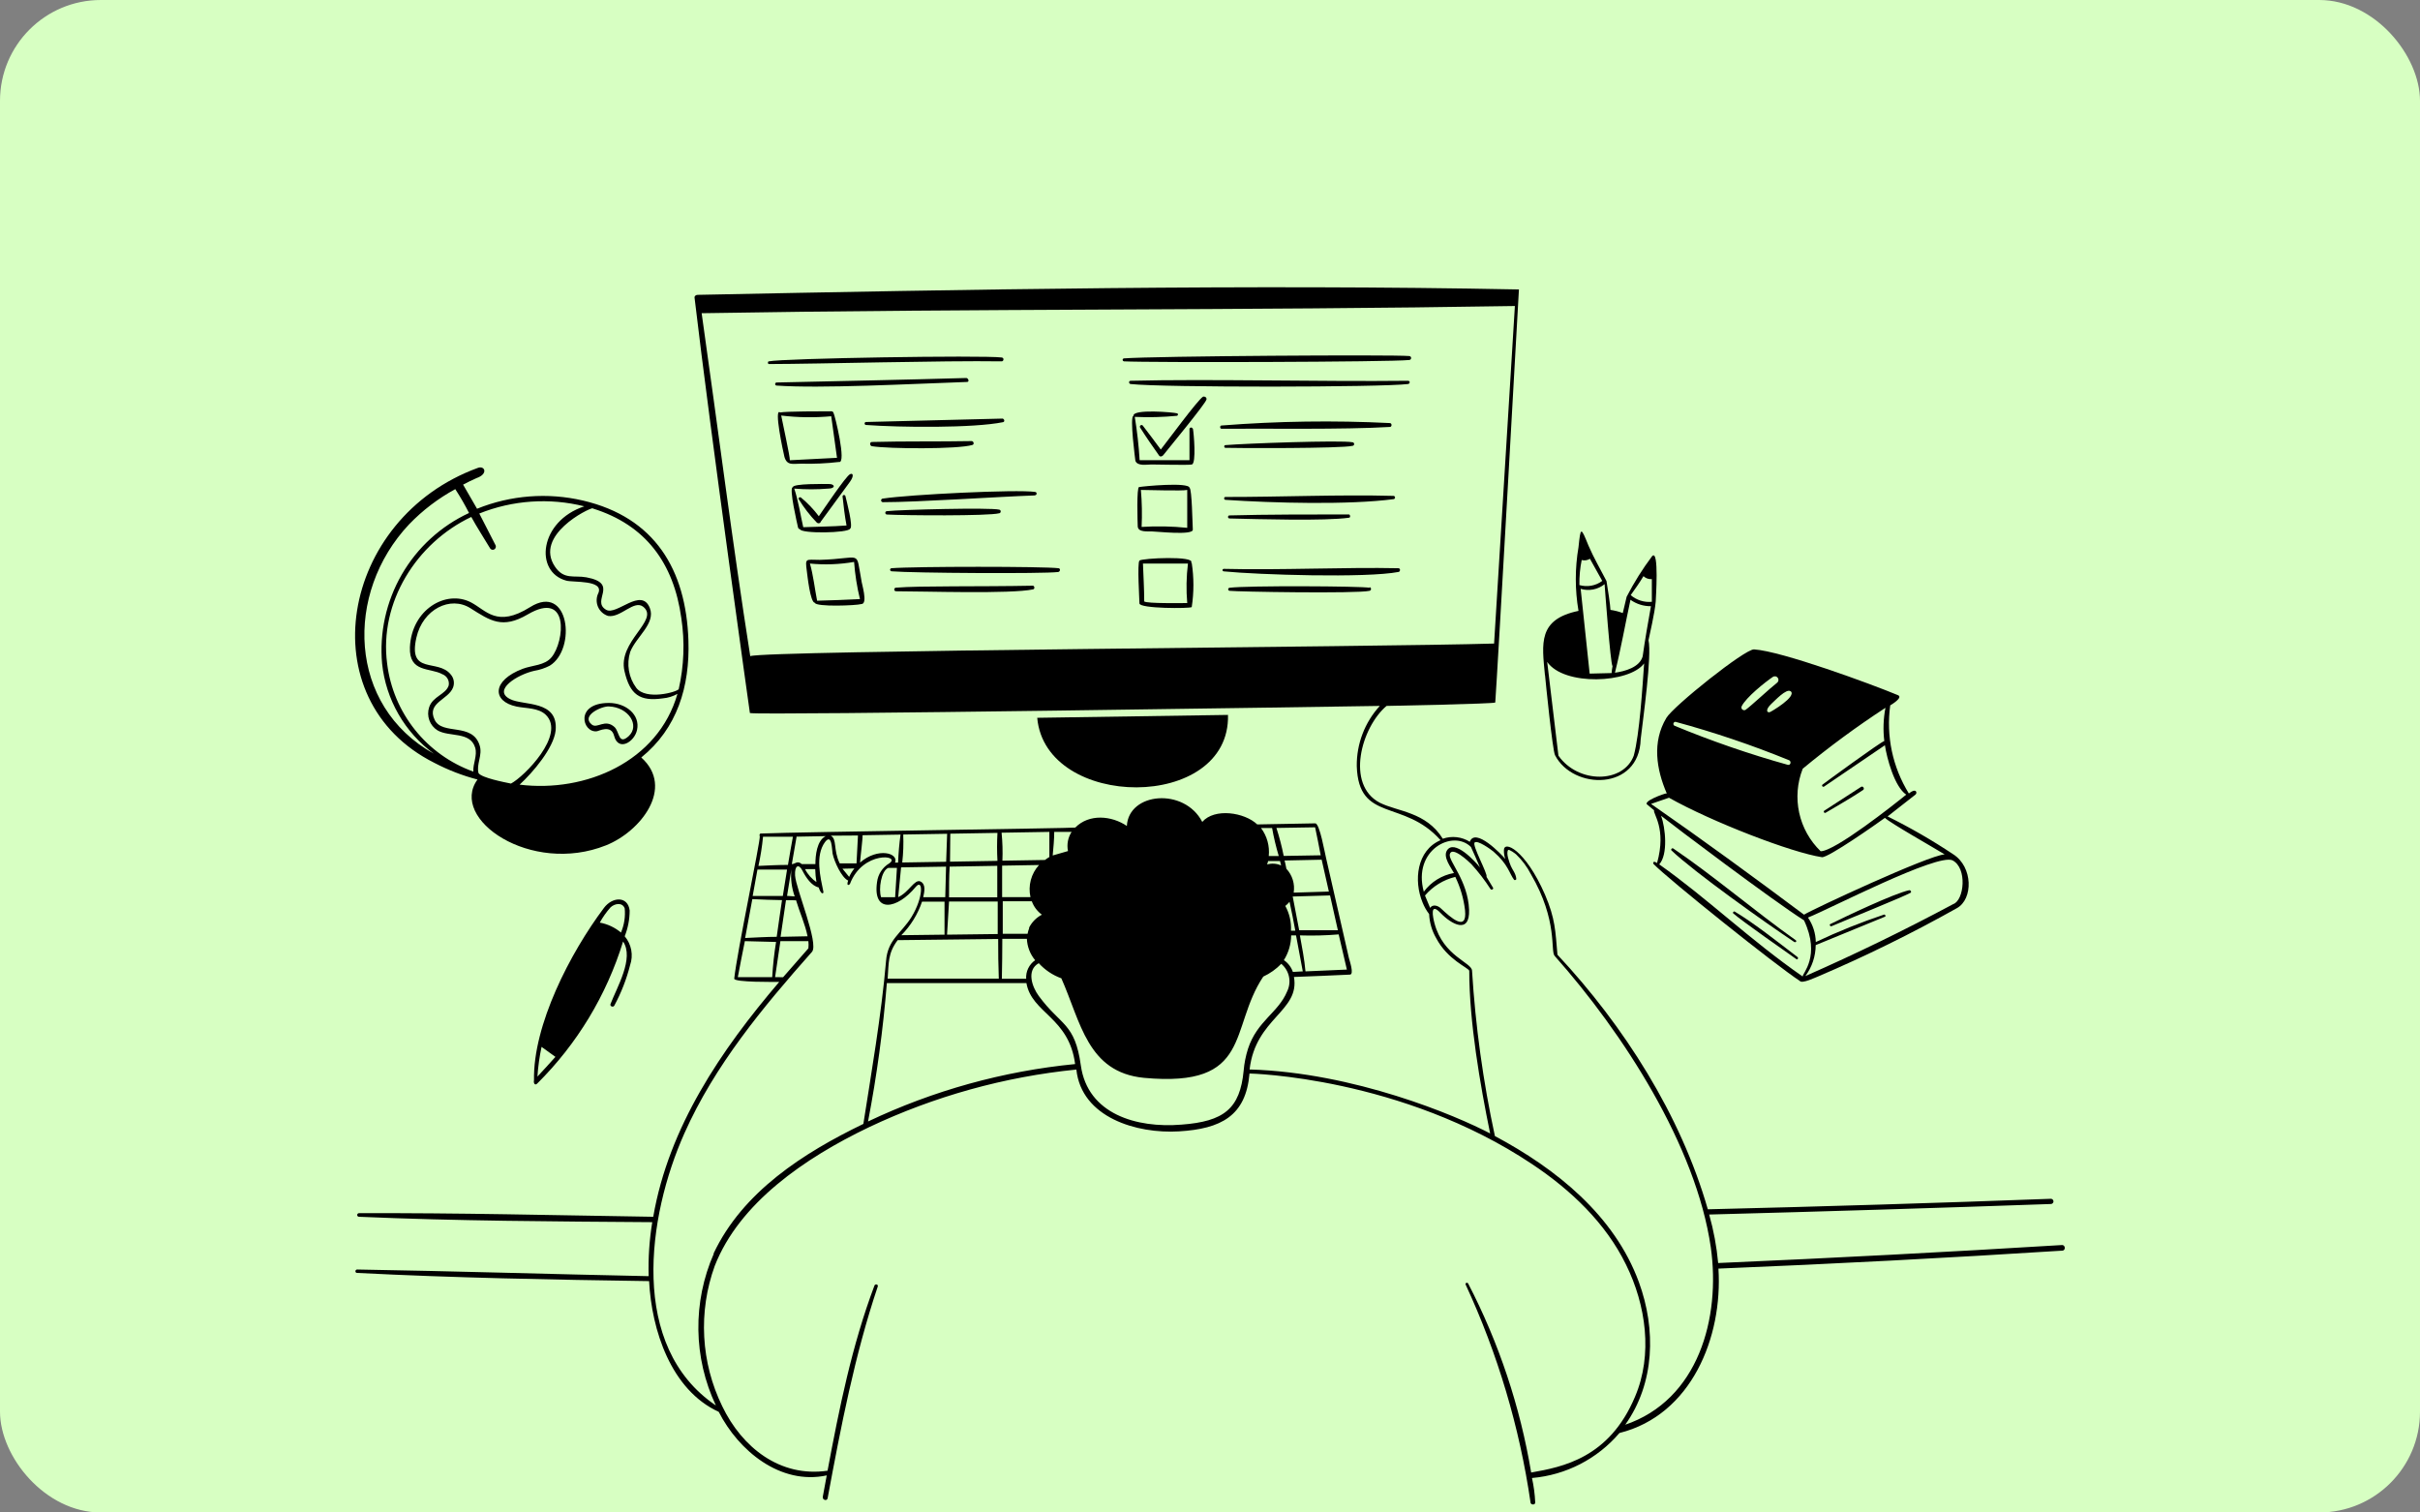 <svg width="384" height="240" viewBox="0 0 384 240" fill="none" xmlns="http://www.w3.org/2000/svg">
<rect x="0" y="0" width="384" height="240" fill="#808080" stroke="none"/>
<g clip-path="url(#clip0_23_48)">
<g clip-path="url(#clip1_23_48)">
<rect width="384" height="240" rx="16"/>
<g clip-path="url(#clip2_23_48)">
<rect width="384" height="240" rx="16" fill="#D7FFC2"/>
</g>
</g>
<path d="M167.968 90.167C165.655 89.867 145.121 89.867 141.437 90.167C141.374 90.18 141.319 90.217 141.282 90.27C141.245 90.323 141.229 90.388 141.237 90.452C141.251 90.5 141.276 90.544 141.311 90.579C141.346 90.614 141.39 90.639 141.437 90.652C144.75 90.938 165.612 91.066 167.897 90.766C168.225 90.738 168.325 90.21 167.968 90.167ZM264.424 125.893C264.138 125.893 260.469 127.193 261.439 127.721L262.468 128.578C262.239 129.092 264.481 131.433 262.939 136.945C262.296 136.503 262.282 136.945 262.368 137.088C264.752 139.544 281.787 153.181 285.586 155.651C285.928 156.151 288.099 155.08 288.441 154.965C295.986 151.749 303.35 148.126 310.503 144.113C313.116 142.685 313.087 137.559 309.917 135.546C306.583 133.328 303.111 131.325 299.522 129.549L303.949 126.079C304.263 125.836 304.091 124.936 302.892 125.907C300.309 121.734 299.264 116.79 299.936 111.928C300.107 111.828 302.021 110.686 301.178 110.315C296.895 108.53 282.701 103.318 278.332 103.046C276.904 102.946 265.481 112.085 264.41 113.927C262.125 117.74 262.825 122.095 264.495 125.936L264.424 125.893ZM263.282 137.159C264.709 135.603 264.267 131.333 263.581 129.449C265.538 131.019 281.259 142.871 286.257 146.041C288.955 151.753 285.943 154.523 286.043 154.951C277.675 149.14 270.864 142.5 263.282 137.159ZM309.817 136.517C312.202 137.745 311.659 142.857 309.946 143.456C302.178 147.612 294.496 151.353 286.471 154.88C287.525 153.458 288.1 151.738 288.113 149.968L299.108 145.456C299.308 145.356 299.108 145.084 298.951 145.127C295.259 146.361 291.645 147.816 288.127 149.482C288.1 148.094 287.668 146.745 286.885 145.598C290.241 144.27 307.39 135.374 309.817 136.517ZM286.014 122.009C290.215 118.531 294.611 115.293 299.179 112.314C298.846 114.05 298.783 115.827 298.994 117.583C298.294 117.811 289.641 124.151 289.198 124.494C289.013 124.637 289.198 124.936 289.427 124.822L299.094 118.254C299.394 120.267 300.607 124.851 302.478 126.093C300.579 127.635 291.183 135.075 288.898 135.075C287.185 133.422 286 131.3 285.492 128.974C284.984 126.649 285.175 124.226 286.043 122.009H286.014ZM284.143 109.686C285.143 110.543 281.002 112.956 280.845 112.999C280.374 113.142 280.06 112.656 281.073 111.685C281.587 111.243 283.472 109.158 284.143 109.701V109.686ZM276.361 112.071C277.075 110.643 280.045 108.273 281.302 107.416C281.427 107.329 281.581 107.295 281.731 107.322C281.881 107.348 282.014 107.434 282.101 107.559C282.189 107.684 282.222 107.838 282.196 107.988C282.169 108.138 282.084 108.271 281.959 108.358C280.845 109.215 277.818 112.057 276.975 112.642C276.912 112.677 276.841 112.695 276.768 112.695C276.696 112.695 276.625 112.677 276.561 112.642C276.511 112.619 276.466 112.586 276.429 112.546C276.392 112.505 276.363 112.457 276.344 112.406C276.326 112.354 276.317 112.299 276.32 112.244C276.323 112.189 276.337 112.135 276.361 112.085V112.071ZM265.88 114.541C272.006 116.203 278.024 118.24 283.901 120.638C284.272 120.824 284.143 121.452 283.701 121.367C277.579 119.661 271.566 117.587 265.695 115.155C265.629 115.119 265.579 115.061 265.551 114.991C265.523 114.922 265.519 114.845 265.541 114.774C265.562 114.702 265.608 114.64 265.67 114.598C265.731 114.555 265.806 114.535 265.88 114.541ZM264.824 126.579C271.635 130.42 284.315 135.303 289.098 136.017C290.055 136.16 297.823 130.705 299.094 129.777C299.922 130.591 306.819 134.489 308.575 135.574C306.033 135.703 287.585 144.299 286.257 145.141C278.332 139.216 270.107 133.204 261.982 127.564L264.838 126.579H264.824ZM191.157 62.95C191.071 62.915 190.973 62.915 190.886 62.95C190.044 63.465 185.174 70.09 184.189 71.332C183.247 70.047 182.29 68.776 181.333 67.534C181.148 67.306 180.762 67.534 180.905 67.834C181.862 69.362 182.89 70.833 183.932 72.303C184.104 72.532 184.432 72.418 184.575 72.232C185.474 71.09 191.2 64.179 191.443 63.393C191.454 63.345 191.454 63.296 191.446 63.248C191.437 63.2 191.419 63.154 191.392 63.112C191.366 63.071 191.331 63.036 191.291 63.008C191.251 62.98 191.205 62.961 191.157 62.95ZM163.927 92.937C155.36 93.108 145.864 92.937 142.18 93.251C142.104 93.251 142.032 93.281 141.978 93.335C141.924 93.388 141.894 93.461 141.894 93.537C141.894 93.612 141.924 93.685 141.978 93.739C142.032 93.792 142.104 93.822 142.18 93.822C146.606 93.822 160.386 94.279 163.927 93.522C164.227 93.451 164.17 93.022 163.927 92.937ZM164.241 78.586C164.527 78.586 164.612 78.101 164.241 78.058C161.385 77.629 144.25 78.472 140.095 79.115C140.019 79.115 139.947 79.145 139.893 79.198C139.84 79.252 139.81 79.324 139.81 79.4C139.81 79.476 139.84 79.549 139.893 79.602C139.947 79.656 140.019 79.686 140.095 79.686C145.693 79.686 158.415 78.815 164.17 78.615L164.241 78.586ZM158.558 81.442C158.801 81.442 158.929 80.957 158.558 80.871C157.13 80.514 142.851 80.871 140.695 81.114C140.661 81.119 140.628 81.131 140.599 81.149C140.57 81.167 140.544 81.19 140.524 81.218C140.504 81.246 140.49 81.278 140.483 81.311C140.475 81.345 140.475 81.38 140.481 81.413C140.488 81.469 140.513 81.521 140.551 81.562C140.59 81.603 140.64 81.631 140.695 81.642C143.451 81.799 156.873 81.899 158.558 81.442ZM189.001 89.296C189.787 88.153 181.176 88.567 180.805 88.953C180.434 89.338 180.805 95.207 180.805 95.75C180.805 96.592 188.787 96.578 189.101 96.335C189.457 94.012 189.457 91.648 189.101 89.324L189.001 89.296ZM188.387 95.693C187.63 95.693 182.019 95.793 181.562 95.436C181.562 93.422 181.433 91.423 181.362 89.424H188.502C188.245 91.504 188.206 93.605 188.387 95.693Z" fill="black"/>
<path d="M289.669 128.977C291.669 127.792 293.71 126.636 295.638 125.35C295.909 125.165 295.638 124.679 295.324 124.851L289.455 128.649C289.422 128.681 289.401 128.724 289.396 128.77C289.391 128.816 289.402 128.862 289.428 128.901C289.453 128.94 289.491 128.969 289.535 128.982C289.579 128.996 289.627 128.995 289.669 128.977ZM275.276 144.656C275.105 144.542 274.876 144.813 275.048 144.956C276.476 146.198 283.501 151.11 285.043 152.195C285.243 152.338 285.414 152.01 285.229 151.867C282.23 149.582 278.46 146.569 275.276 144.656ZM182.776 84.326C183.518 84.326 189.33 84.998 189.273 84.041C189.216 83.084 189.13 77.587 188.759 77.415C188.659 76.459 181.419 77.158 180.748 77.287C180.334 77.287 180.505 82.856 180.534 83.527C180.577 84.498 182.133 84.298 182.776 84.326ZM188.387 77.744V83.755C185.982 83.508 183.561 83.46 181.148 83.612C181.242 81.656 181.204 79.695 181.034 77.744C182.219 77.744 187.631 77.929 188.387 77.744ZM284.729 149.454C284.765 149.484 284.81 149.501 284.857 149.501C284.904 149.501 284.95 149.484 284.986 149.454C285.014 149.422 285.03 149.382 285.03 149.339C285.03 149.297 285.014 149.257 284.986 149.225C278.446 144.585 271.949 139.001 265.523 134.646C265.338 134.503 265.052 134.775 265.238 134.96C268.836 138.387 280.074 146.384 284.786 149.525L284.729 149.454ZM189.244 68.02C189.224 67.956 189.18 67.902 189.122 67.87C189.063 67.838 188.994 67.83 188.93 67.848C188.887 67.858 188.847 67.88 188.815 67.91C188.782 67.94 188.758 67.978 188.744 68.02V73.017H180.834C180.695 70.716 180.438 68.424 180.063 66.149C182.296 66.253 184.534 66.195 186.759 65.978C186.81 65.962 186.853 65.929 186.881 65.884C186.91 65.84 186.922 65.787 186.917 65.735C186.908 65.705 186.894 65.676 186.874 65.652C186.855 65.627 186.83 65.607 186.802 65.592C186.274 65.421 179.663 64.85 179.863 65.992C179.206 65.992 180.163 73.132 180.163 73.132C180.505 74.003 181.947 73.703 182.704 73.703C183.461 73.703 188.716 73.831 189.144 73.703C189.83 73.431 189.444 68.862 189.287 67.991L189.244 68.02Z" fill="black"/>
<path d="M327.224 197.56C309.032 198.674 290.836 199.626 272.634 200.416C272.397 197.812 271.919 195.236 271.207 192.72C289.293 192.244 307.38 191.687 325.467 191.049C325.56 191.038 325.646 190.997 325.713 190.932C325.78 190.868 325.824 190.784 325.839 190.692C325.851 190.58 325.819 190.469 325.749 190.381C325.68 190.292 325.579 190.235 325.467 190.221C307.304 190.897 289.146 191.454 270.992 191.891C266.709 176.955 257.67 162.748 247.132 151.496C246.803 147.697 246.789 145.784 245.161 141.971C242.02 134.76 238.55 133.261 238.636 134.975C238.635 135.426 238.707 135.874 238.85 136.303C238.279 135.589 234.081 131.219 233.224 133.575C232.592 133.178 231.879 132.928 231.137 132.844C230.396 132.76 229.645 132.844 228.94 133.09C226.27 128.806 221.801 128.806 218.945 127.378C213.49 124.522 216.003 115.412 220.016 112.014C220.016 112.014 237.251 111.685 237.265 111.471C237.579 107.43 241.02 45.93 241.02 45.93C198.554 45.087 152.861 45.93 110.709 46.786C110.423 46.786 110.18 46.972 110.209 47.229C112.751 68.862 118.991 113.142 118.991 113.142C120.019 113.556 213.362 112.099 218.945 112.014C216.557 114.618 215.25 118.034 215.289 121.567C215.575 130.562 222.729 126.736 228.583 133.318C224.785 134.946 224.299 139.758 225.727 143.199C225.987 143.859 226.338 144.479 226.77 145.041C226.83 146.383 227.212 147.691 227.884 148.854C229.711 152.324 232.967 153.523 233.138 154.037C233.138 162.119 234.837 171.972 236.451 179.854C231.011 176.998 214.875 170.187 198.283 169.702C199.225 161.52 206.293 160.492 205.322 155.023C208.278 154.908 211.234 154.794 214.19 154.651C214.932 154.651 214.118 152.367 214.033 151.981C212.833 146.698 211.629 141.424 210.42 136.16C210.234 135.446 209.406 130.648 208.707 130.648L199.497 130.819C197.469 128.892 192.714 128.178 190.772 130.42C187.916 124.922 179.092 125.722 178.806 131.062C176.393 129.42 172.809 129.092 170.624 131.319C170.396 131.419 127.201 132.005 120.775 132.262H120.661C120.592 132.306 120.542 132.375 120.524 132.455C120.505 132.535 120.519 132.62 120.561 132.69C120.676 133.433 116.949 151.053 116.506 155.294C116.506 155.894 122.974 155.808 123.646 155.808C114.421 166.617 106.125 178.812 103.655 193.077C88.091 192.834 72.526 192.448 56.962 192.505C56.886 192.505 56.813 192.536 56.76 192.589C56.706 192.643 56.676 192.715 56.676 192.791C56.676 192.867 56.706 192.939 56.76 192.993C56.813 193.047 56.886 193.077 56.962 193.077C72.455 193.748 87.99 193.819 103.498 193.933C103.036 196.765 102.844 199.633 102.927 202.501C87.505 202.187 72.084 201.701 56.676 201.444C56.334 201.444 56.276 201.987 56.676 201.987C72.098 202.772 87.548 203.058 102.998 203.286C103.398 211.04 106.453 220.55 114.05 224.034C117.177 230.174 123.803 235.7 131.185 234.115C130.971 235.229 130.771 236.371 130.557 237.513C130.471 238.027 131.242 238.242 131.328 237.728C133.427 226.418 135.612 215.052 139.281 204.143C139.396 203.8 138.881 203.672 138.753 204C135.183 213.482 133.17 223.448 131.314 233.372C123.76 234.472 117.734 229.66 114.607 223.149C112.924 219.708 111.951 215.964 111.745 212.14C111.539 208.315 112.104 204.489 113.407 200.887C117.306 190.892 127.687 183.752 137.882 178.869C148.248 173.956 159.381 170.86 170.795 169.716C171.609 177.341 180.377 179.925 187.059 179.526C193.742 179.126 197.697 177.084 198.269 170.344C198.354 170.344 222.386 170.872 243.134 184.738C249.231 188.807 254.771 194.033 258.013 200.673C261.183 207.084 262.296 214.952 259.44 221.635C255.357 231.373 247.903 232.787 242.962 233.658C241.216 223.202 237.843 213.084 232.967 203.672C232.838 203.429 232.439 203.586 232.567 203.843C237.652 214.808 241.12 226.453 242.862 238.413C242.862 238.784 243.605 238.884 243.605 238.413C243.547 237.106 243.375 235.806 243.091 234.529C248.476 234.066 253.462 231.501 256.97 227.389C268.394 224.534 273.377 212.182 272.677 201.301C290.917 200.559 309.137 199.607 327.338 198.446C327.838 198.26 327.652 197.56 327.224 197.56ZM119.048 104.117C116.192 85.954 113.921 67.877 111.337 49.7C154.174 48.957 198.126 49.271 240.378 48.557L237.079 102.118C219.245 102.661 121.347 103.218 119.048 104.117ZM205.151 154.223C204.89 153.462 204.389 152.805 203.723 152.352C204.463 151.175 204.864 149.816 204.88 148.426H205.651L206.722 154.137L205.151 154.223ZM203.952 143.756C204.196 143.56 204.421 143.34 204.623 143.099C204.965 144.627 205.251 146.155 205.537 147.683H204.851C204.921 146.316 204.61 144.957 203.952 143.756ZM213.719 153.852L207.15 154.137C206.979 152.21 206.608 150.31 206.265 148.426C208.318 148.494 210.373 148.441 212.419 148.269C212.848 150.111 213.29 151.995 213.719 153.852ZM212.291 147.612H206.151L205.123 142.257L211.048 142.086L212.291 147.612ZM210.863 141.472L205.28 141.643C205.387 140.966 205.339 140.273 205.138 139.617C204.938 138.962 204.591 138.36 204.123 137.859C204.037 137.431 203.952 136.988 203.837 136.545L209.72 136.417L210.863 141.472ZM208.678 131.276C208.992 132.704 209.278 134.232 209.563 135.717L203.695 135.817C203.395 134.316 203.009 132.833 202.538 131.376L208.678 131.276ZM203.281 137.331C202.585 137.015 201.8 136.959 201.067 137.174C201.133 136.997 201.185 136.815 201.224 136.631H203.109L203.281 137.331ZM201.853 131.391C202.12 132.89 202.473 134.372 202.909 135.831H201.324C201.488 134.249 201.049 132.664 200.096 131.391H201.853ZM167.283 132.005H170.039C169.457 132.904 169.251 133.997 169.467 135.046L167.04 135.746C167.154 134.518 167.283 133.147 167.283 132.005ZM166.512 132.005V135.988C166.27 136.132 166.036 136.29 165.812 136.46L159.058 136.574C159.12 135.092 159.077 133.608 158.929 132.133L166.512 132.005ZM163.513 142.357H159.015V137.359L164.87 137.259C164.25 137.937 163.804 138.755 163.568 139.642C163.331 140.53 163.313 141.461 163.513 142.357ZM159.044 148.968H162.942C162.997 150.214 163.458 151.408 164.256 152.367C163.784 152.693 163.405 153.135 163.155 153.65C162.905 154.165 162.792 154.736 162.828 155.308H158.972C159.015 153.166 159.044 151.067 159.044 148.968ZM163.327 147.24C163.202 147.539 163.111 147.85 163.056 148.169H159.115V143.014H163.727C164.037 143.866 164.594 144.607 165.326 145.141C164.434 145.603 163.714 146.339 163.27 147.24H163.327ZM158.544 155.294H140.852C141.038 152.838 140.852 151.296 142.437 149.182L158.387 148.997C158.373 151.096 158.415 153.195 158.487 155.294H158.544ZM143.022 148.397C144.508 146.895 145.632 145.073 146.307 143.071H149.876V148.311L143.022 148.397ZM150.79 132.29L158.273 132.162C158.192 133.641 158.192 135.123 158.273 136.602L150.747 136.731C150.747 135.26 150.762 133.775 150.79 132.29ZM150.69 137.516L158.244 137.388V142.386H150.59C150.59 140.758 150.59 139.144 150.69 137.516ZM150.59 143.057H158.315V148.211L150.276 148.311C150.39 146.555 150.476 144.856 150.59 143.057ZM143.451 132.419L150.291 132.304L150.133 136.745L143.165 136.86C143.335 135.386 143.387 133.901 143.322 132.419H143.451ZM143.108 137.631L150.119 137.516L149.991 142.371H146.492C146.664 141.586 146.978 140.301 146.05 139.872C145.121 139.444 144.236 141.586 142.523 142.357C142.68 140.786 142.823 139.216 142.98 137.645L143.108 137.631ZM136.997 132.533L142.894 132.433C142.69 133.906 142.561 135.388 142.508 136.874H142.023C142.637 135.374 139.324 134.403 136.468 136.874C136.511 136.146 136.911 133.018 136.868 132.533H136.997ZM142.323 137.716C142.223 139.273 142.137 140.815 142.037 142.371H139.81C139.381 141.115 139.81 138.159 140.952 137.716H142.294H142.323ZM136.14 132.576L135.911 137.002H133.241C132.185 134.803 132.856 133.133 131.813 132.604L136.14 132.576ZM135.569 137.802C135.24 138.214 134.961 138.665 134.741 139.144L133.684 137.845L135.569 137.802ZM126.444 132.761L131.028 132.676C129.6 133.361 129.386 135.789 129.386 137.117H127.23C126.501 136.488 126.187 137.117 125.645 137.117L126.416 132.676L126.444 132.761ZM129.614 140.015C128.822 139.487 128.178 138.764 127.744 137.916H129.357C129.374 138.62 129.441 139.321 129.557 140.015H129.614ZM124.888 142.157L125.573 137.959C125.43 139.408 125.611 140.872 126.102 142.243L124.888 142.157ZM126.316 142.857C126.901 144.813 127.744 146.598 128.144 148.568L123.86 148.654L124.717 142.842L126.316 142.857ZM121.132 132.776H125.816C125.545 134.204 125.288 135.746 125.031 137.245C123.474 137.245 121.904 137.331 120.347 137.402C120.683 135.876 120.927 134.331 121.075 132.776H121.132ZM120.247 137.988H124.888C124.674 139.415 124.445 140.843 124.217 142.171H119.433C119.676 140.743 119.933 139.358 120.19 137.988H120.247ZM119.376 142.671C120.947 142.757 122.518 142.8 124.088 142.828C123.817 144.756 123.503 146.712 123.246 148.654C121.575 148.654 119.904 148.768 118.234 148.84C118.619 146.784 118.991 144.727 119.376 142.671ZM122.589 155.051H117.077C117.434 153.138 117.805 151.239 118.191 149.34L123.146 149.468C122.845 151.317 122.64 153.181 122.532 155.051H122.589ZM122.989 155.051L123.831 149.34H128.272C128.315 149.719 128.315 150.102 128.272 150.482L124.26 155.065L122.989 155.051ZM113.265 198.931C111.594 202.736 110.76 206.856 110.816 211.011C110.873 215.167 111.82 219.262 113.593 223.02C99.771 213.681 102.712 193.034 108.595 179.84C113.407 169.03 121.033 159.849 128.843 151.039C129.986 149.739 126.287 141.043 126.159 138.916C126.073 137.331 126.73 137.002 127.315 138.13C127.901 139.258 128.743 140.544 129.9 140.815C130.357 142.157 130.714 141.729 130.657 141.515C130.171 139.158 129.329 135.803 130.899 133.632C132.042 132.119 131.999 134.903 132.113 135.446C132.384 136.745 133.541 139.258 134.583 139.73C134.226 140.743 134.826 140.386 134.869 140.258C136.897 134.932 143.094 135.689 141.095 137.002C140.568 137.317 140.12 137.748 139.786 138.263C139.451 138.778 139.24 139.363 139.167 139.972C138.439 145.013 142.408 144.256 145.293 140.743C146.492 139.316 146.549 142.386 144.65 145.484C143.037 148.111 140.852 149.054 140.595 152.495C139.881 160.906 138.153 170.944 136.997 178.34C127.515 182.924 117.82 189.121 113.208 198.945L113.265 198.931ZM137.739 177.955C139.133 170.694 140.13 163.363 140.723 155.994H162.87C163.699 160.777 169.639 161.42 170.596 168.845C159.199 169.959 148.082 173.041 137.739 177.955ZM198.026 166.432C197.67 167.555 197.44 168.714 197.34 169.887C196.769 175.942 194.199 177.955 187.473 178.455C180.334 179.04 172.595 176.784 171.509 169.088C170.553 162.234 168.354 162.833 164.827 158.036C163.77 156.608 162.828 153.952 164.827 152.838C165.809 153.917 167.039 154.74 168.411 155.237C171.495 162.162 172.537 170.144 181.505 171.03C198.84 172.643 194.956 163.205 200.453 154.965C201.522 154.471 202.49 153.784 203.309 152.938C203.932 153.459 204.363 154.174 204.531 154.969C204.699 155.764 204.596 156.592 204.237 157.322C202.838 160.706 199.468 161.991 198.026 166.432ZM233.41 134.403C233.895 135.489 234.395 136.56 234.837 137.645C234.138 136.745 230.711 133.004 229.568 135.003C228.983 136.046 230.211 137.602 230.711 138.53C228.794 138.87 227.081 139.933 225.927 141.5C224.1 134.86 230.554 131.548 233.41 134.403ZM226.955 144.128C226.684 143.456 226.398 142.771 226.113 142.1C227.366 140.633 229.05 139.599 230.925 139.144C231.728 140.803 232.25 142.583 232.467 144.413C232.853 148.069 230.054 145.456 228.697 144.199C228.169 143.656 227.284 143.428 226.884 144.128H226.955ZM257.87 226.104C262.596 219.479 262.796 210.926 260.054 203.443C256.171 192.862 246.932 185.452 237.208 180.268C235.338 171.634 234.126 162.87 233.581 154.052C233.581 152.709 229.04 151.796 227.627 146.527C227.369 145.57 226.841 143.057 228.569 144.856C230.297 146.655 233.238 148.311 233.11 144.37C232.938 139.701 229.768 136.588 230.054 135.532C230.411 134.204 233.053 136.702 233.481 137.131C234.597 138.359 235.61 139.677 236.508 141.072C236.665 141.3 237.051 141.072 236.908 140.858C236.575 140.287 236.232 139.715 235.88 139.144C236.108 138.659 233.538 134.118 233.995 133.69C234.452 133.261 236.508 134.746 236.965 135.117C239.35 137.188 239.464 138.573 240.278 139.644C240.315 139.657 240.355 139.657 240.392 139.644C240.443 139.648 240.493 139.633 240.533 139.601C240.573 139.569 240.599 139.523 240.606 139.473C240.521 138.559 239.992 138.045 239.735 137.416C239.478 136.788 238.95 135.374 239.307 134.875C239.478 134.732 240.463 135.46 240.578 135.574C241.52 136.477 242.306 137.528 242.905 138.687C247.275 146.155 245.961 150.967 246.703 151.696C257.541 163.904 269.122 181.782 271.464 197.917C273.049 209.112 269.522 222.163 257.798 226.104H257.87Z" fill="black"/>
<path d="M154.303 70.604C154.631 70.504 154.503 70.033 154.203 69.99C149.006 70.09 143.479 69.99 138.353 70.133C137.953 70.133 138.011 70.747 138.353 70.804C140.981 71.232 152.018 71.304 154.303 70.604ZM290.626 146.969C292.568 146.127 302.05 142.3 303.178 141.657C303.199 141.639 303.216 141.615 303.228 141.59C303.239 141.564 303.245 141.536 303.245 141.507C303.245 141.479 303.239 141.451 303.228 141.425C303.216 141.399 303.199 141.376 303.178 141.357C303.154 141.323 303.122 141.295 303.085 141.278C303.047 141.26 303.005 141.253 302.963 141.257C300.565 141.757 292.797 145.456 290.384 146.655C290.255 146.755 290.426 147.055 290.626 146.969ZM194.856 113.442L164.584 113.899C165.883 128.578 195.241 128.806 194.856 113.442ZM194.856 82.028C194.856 82.09 194.879 82.149 194.922 82.194C194.964 82.239 195.022 82.267 195.084 82.27C199.925 82.385 210.163 82.684 214.033 82.156C214.347 82.156 214.247 81.628 214.033 81.628C208.564 81.628 200.668 81.628 195.156 81.785C195.12 81.776 195.082 81.776 195.045 81.784C195.009 81.792 194.975 81.808 194.946 81.832C194.917 81.856 194.894 81.885 194.878 81.919C194.862 81.953 194.855 81.99 194.856 82.028ZM153.446 60.609C153.846 60.609 153.675 60.038 153.346 59.98C143.508 60.266 132.799 60.48 123.203 60.694C123.171 60.7 123.14 60.711 123.113 60.728C123.085 60.746 123.061 60.768 123.043 60.795C123.024 60.822 123.011 60.852 123.004 60.883C122.997 60.915 122.997 60.948 123.003 60.98C123.011 61.03 123.035 61.076 123.071 61.112C123.107 61.148 123.153 61.172 123.203 61.18C130.186 61.68 144.379 60.923 153.446 60.609ZM158.944 57.339C159.272 57.339 159.372 56.768 158.944 56.725C155.745 56.339 124.203 56.853 122.004 57.339C121.789 57.339 121.804 57.767 122.004 57.767C130.1 57.753 149.505 57.196 158.944 57.339ZM97.472 159.578C98.572 157.543 99.416 155.38 99.985 153.138C100.251 152.367 100.312 151.541 100.162 150.74C100.011 149.939 99.655 149.19 99.128 148.568C99.647 147.264 99.913 145.874 99.914 144.47C99.628 142.143 97.158 142.286 95.83 144.07C90.475 151.21 84.564 162.633 84.735 171.415C84.635 171.829 84.849 172.3 85.221 171.958C91.56 165.677 96.249 157.927 98.871 149.397C100.656 152.053 97.9 156.636 96.872 159.321C96.744 159.678 97.286 159.892 97.472 159.578ZM85.278 170.83C85.382 169.245 85.602 167.67 85.934 166.118L88.133 167.702C87.205 168.731 86.249 169.802 85.278 170.83ZM98.543 147.983C97.576 147.171 96.415 146.625 95.173 146.398C95.65 145.526 96.225 144.712 96.886 143.971C97.529 143.371 98.757 143.128 99.128 144.142C99.254 145.442 99.053 146.752 98.543 147.954V147.983ZM134.883 75.245C134.255 75.502 130.6 80.957 129.929 81.913C129.098 80.809 128.139 79.808 127.073 78.929C127.013 78.901 126.946 78.896 126.883 78.915C126.82 78.933 126.765 78.974 126.73 79.029C126.709 79.084 126.709 79.145 126.73 79.2C127.544 80.533 128.502 81.774 129.586 82.898C129.625 82.941 129.672 82.976 129.725 82.999C129.778 83.023 129.835 83.035 129.893 83.035C129.951 83.035 130.008 83.023 130.061 82.999C130.114 82.976 130.161 82.941 130.2 82.898V82.827L134.883 76.43C135.54 75.502 135.355 75.002 134.883 75.245ZM220.558 67.748C220.858 67.748 220.915 67.177 220.558 67.134C211.649 66.691 202.721 66.82 193.828 67.52C193.528 67.52 193.556 68.048 193.828 68.034C200.568 67.977 213.205 68.191 220.558 67.748Z" fill="black"/>
<path d="M134.883 83.898C135.454 83.67 134.312 79.414 134.155 78.743C134.146 78.683 134.112 78.628 134.063 78.592C134.013 78.556 133.951 78.541 133.891 78.55C133.83 78.56 133.776 78.593 133.74 78.643C133.704 78.692 133.689 78.754 133.698 78.815C133.869 80.343 134.041 81.885 134.326 83.384C131.942 83.57 129.786 83.555 127.458 83.655C127.03 81.799 126.658 79.372 126.03 77.53C127.826 77.681 129.632 77.681 131.428 77.53C132.613 77.53 132.527 76.787 131.513 76.801C130.914 76.801 125.802 76.701 125.802 77.315C125.131 77.315 126.544 83.298 126.63 83.698C126.645 83.769 126.682 83.834 126.736 83.883C126.789 83.931 126.858 83.962 126.93 83.969C127.101 84.712 134.612 84.598 134.883 83.898ZM221.358 78.886C221.345 78.831 221.315 78.781 221.271 78.745C221.227 78.709 221.172 78.688 221.115 78.686C212.462 78.458 203.209 78.872 194.442 78.858C194.185 78.858 194.17 79.286 194.442 79.314C202.124 79.829 214.004 80.143 221.172 79.2C221.237 79.18 221.292 79.137 221.326 79.079C221.36 79.021 221.372 78.952 221.358 78.886ZM127.13 73.574C129.133 73.63 131.137 73.539 133.127 73.303C134.369 73.617 132.47 65.821 132.242 65.464C132.212 65.396 132.161 65.341 132.096 65.305C132.032 65.269 131.958 65.254 131.885 65.264C130.6 65.264 124.631 65.264 123.788 65.449C122.76 64.621 124.26 71.661 124.474 72.503C124.888 73.917 125.802 73.574 127.13 73.574ZM123.96 65.935C126.594 66.257 129.256 66.295 131.899 66.049L132.813 72.646L125.331 73.032C125.388 72.546 124.131 66.877 123.96 65.935ZM214.59 70.747C214.665 70.747 214.738 70.717 214.792 70.663C214.845 70.61 214.875 70.537 214.875 70.461C214.875 70.386 214.845 70.313 214.792 70.259C214.738 70.206 214.665 70.176 214.59 70.176C212.819 69.819 197.597 70.361 194.442 70.633C194.199 70.633 194.199 71.047 194.442 71.061C196.155 71.132 212.89 71.175 214.59 70.747ZM94.687 116.04C94.959 116.04 96.972 114.898 97.443 116.754C98.1 119.296 100.67 117.768 101.085 115.826C101.613 113.427 99.328 111.543 96.629 111.543C91.146 111.543 92.403 116.298 94.687 116.04ZM96.629 112.099C99.714 112.199 101.613 115.112 99.742 116.826C98.143 118.254 98.314 116.198 97.543 115.398C96.001 113.97 94.773 115.698 93.902 114.97C92.117 113.542 95.53 112.014 96.629 112.099ZM130.071 88.839C127.829 88.839 127.744 88.467 128.029 90.652C128.115 91.266 128.558 95.607 129.3 95.65C129.457 96.335 135.869 96.093 136.682 95.85C137.782 95.85 136.682 92.466 136.682 92.08C135.74 87.111 136.911 88.653 130.071 88.839ZM129.657 95.321C129.3 93.522 129.029 91.138 128.515 89.424C130.853 89.653 133.211 89.566 135.526 89.167C135.671 91.155 135.982 93.128 136.454 95.064C134.226 95.164 131.913 95.279 129.657 95.321ZM223.6 56.496C220.972 56.254 183.133 56.496 178.335 56.868C178.273 56.878 178.217 56.912 178.18 56.963C178.143 57.014 178.127 57.077 178.135 57.139C178.145 57.188 178.169 57.233 178.205 57.269C178.24 57.304 178.286 57.329 178.335 57.339C182.404 57.553 220.687 57.453 223.6 57.125C223.683 57.125 223.763 57.092 223.822 57.033C223.881 56.974 223.914 56.894 223.914 56.81C223.914 56.727 223.881 56.647 223.822 56.588C223.763 56.529 223.683 56.496 223.6 56.496ZM159.158 66.992C159.486 66.92 159.372 66.478 159.086 66.42L137.396 66.963C137.365 66.966 137.334 66.976 137.307 66.992C137.279 67.008 137.256 67.029 137.237 67.055C137.218 67.08 137.205 67.109 137.198 67.14C137.191 67.171 137.19 67.203 137.197 67.234C137.205 67.284 137.229 67.331 137.264 67.366C137.3 67.402 137.346 67.426 137.396 67.434C142.837 67.834 154.431 67.948 159.158 66.992ZM245.161 107.13C245.261 108.216 246.346 119.039 246.746 119.824C249.602 125.393 260.112 125.536 260.34 117.297C260.74 113.87 262.125 104.032 261.582 101.59C261.739 100.79 262.568 97.306 262.725 95.464C262.725 95.164 263.296 87.011 262.154 88.253C260.629 90.283 259.277 92.437 258.113 94.693C257.913 95.564 257.713 96.421 257.499 97.278C256.867 97.039 256.211 96.872 255.542 96.778C255.542 96.192 255.114 93.337 254.914 92.194C253.929 90.281 252.915 88.567 252.058 86.583C250.844 83.598 250.816 83.541 250.473 86.825C249.901 90.171 249.901 93.589 250.473 96.935C244.005 98.277 244.676 102.09 245.147 107.13H245.161ZM260.783 91.423C260.957 91.592 261.166 91.722 261.396 91.803C261.625 91.884 261.869 91.915 262.111 91.894V95.493C261.509 95.551 260.902 95.488 260.325 95.306C259.749 95.125 259.215 94.829 258.755 94.436C259.455 93.451 260.183 92.437 260.783 91.423ZM258.727 95.179C259.672 95.851 260.807 96.206 261.968 96.192C261.497 98.848 261.025 101.49 260.654 104.16C260.169 105.902 257.798 106.531 256.256 106.745C257.199 102.975 257.913 98.92 258.727 95.136V95.179ZM255.871 105.717C255.801 106.075 255.753 106.438 255.728 106.802L252.244 106.888L250.816 93.437C251.462 93.632 252.145 93.666 252.807 93.536C253.469 93.407 254.089 93.118 254.614 92.694C254.614 92.694 255.542 105.502 255.871 105.674V105.717ZM250.987 88.867C251.206 88.924 251.434 88.936 251.658 88.902C251.881 88.867 252.095 88.788 252.287 88.667L254.243 92.18C253.73 92.562 253.136 92.82 252.507 92.934C251.877 93.048 251.23 93.015 250.616 92.837C250.591 91.49 250.716 90.144 250.987 88.824V88.867ZM260.883 105.317C260.626 108.915 260.169 116.512 259.241 119.91C257.598 124.322 250.445 124.394 247.289 119.91C246.689 114.955 246.089 109.915 245.504 105.031C248.174 108.901 258.555 108.43 260.883 105.274V105.317Z" fill="black"/>
<path d="M68.928 121.052C71.101 122.187 73.396 123.074 75.768 123.694C71.213 129.963 84.249 138.901 96.173 134.132C101.642 131.947 107.11 125.008 101.756 120.196C107.467 115.584 109.481 108.929 109.238 101.633C108.867 90.381 103.898 82.099 92.517 79.429C86.91 78.117 81.035 78.57 75.696 80.728L73.483 76.901C74.183 76.53 74.911 76.173 75.625 75.859C77.51 75.216 76.939 73.831 75.825 74.245C53.949 82.227 48.894 111 68.928 121.052ZM75.939 122.695C75.539 121.267 76.61 119.839 76.11 118.282C74.968 114.584 70.184 116.726 68.971 114.227C67.643 111.5 71.184 111.029 71.898 109.072C72.024 108.73 72.056 108.36 71.991 108.001C71.926 107.641 71.766 107.306 71.527 107.03C69.471 104.46 64.716 107.173 66.072 101.176C67.1 96.649 71.47 94.507 74.64 96.507C77.81 98.506 79.709 99.848 83.721 97.506C90.404 93.579 89.576 101.79 87.534 104.274C86.448 105.617 84.478 105.545 82.964 106.116C78.024 107.973 78.052 111.3 81.965 112.114C83.478 112.428 85.42 112.285 86.606 113.427C89.818 116.555 83.178 123.237 81.079 124.337C79.951 124.108 76.51 123.437 75.939 122.695ZM94.059 80.685C102.47 83.298 106.911 89.381 108.11 98.077C108.68 101.83 108.54 105.657 107.696 109.358C107.353 109.829 102.527 111.157 100.97 109.158C100.369 108.35 99.968 107.411 99.799 106.419C99.631 105.426 99.699 104.407 99.999 103.446C100.928 101.047 104.083 98.934 103.112 96.478C101.77 93.08 97.843 97.72 96.187 96.764C93.702 95.336 98.357 92.594 93.045 91.609C91.089 91.252 89.49 92.052 88.048 89.895C84.749 84.955 93.331 80.671 94.059 80.642V80.685ZM77.767 87.011C77.828 87.108 77.922 87.181 78.031 87.218C78.14 87.254 78.259 87.252 78.367 87.211C78.49 87.16 78.589 87.063 78.642 86.94C78.696 86.818 78.699 86.679 78.652 86.554L76.053 81.485C81.35 79.361 87.18 78.962 92.717 80.343C85.577 82.699 84.735 90.752 89.861 92.137C90.946 92.437 95.801 92.009 94.959 94.079C94.788 94.415 94.692 94.784 94.678 95.161C94.664 95.537 94.732 95.913 94.877 96.26C95.022 96.608 95.242 96.92 95.52 97.175C95.798 97.429 96.128 97.62 96.487 97.735C98.486 98.092 100.628 95.079 102.098 96.307C104.669 98.449 97.957 101.761 99.1 106.531C99.957 110.186 101.47 111.343 105.183 110.814C105.996 110.744 106.785 110.501 107.496 110.1C104.426 120.853 92.945 125.807 82.45 124.508C84.564 122.566 87.848 118.711 88.162 115.941C88.647 111.029 83.007 112.014 80.937 110.929C78.081 109.501 82.165 107.016 84.778 106.445C85.634 106.304 86.463 106.029 87.234 105.631C91.518 103.004 90.332 92.437 84.121 96.335C78.809 99.662 77.167 96.835 74.697 95.564C70.741 93.551 65.315 96.721 65.044 102.704C64.887 106.773 68.243 105.902 70.199 106.987C70.549 107.119 70.842 107.37 71.025 107.697C71.208 108.024 71.269 108.405 71.198 108.772C70.741 110.2 68.671 110.486 68.1 112.214C67.874 112.888 67.882 113.618 68.123 114.287C68.364 114.955 68.824 115.523 69.428 115.898C71.298 116.983 74.611 116.04 75.396 118.625C75.782 119.882 75.025 121.167 75.111 122.438C71.468 121.128 68.26 118.833 65.844 115.807C63.429 112.782 61.901 109.145 61.431 105.303C60.146 95.593 66.072 86.154 74.782 82.028C75.682 83.684 76.81 85.397 77.767 87.011ZM64.915 83.198C67.059 80.976 69.529 79.093 72.241 77.615C73.037 78.836 73.766 80.1 74.425 81.399C69.944 83.481 66.214 86.896 63.745 91.176C61.277 95.457 60.189 100.395 60.632 105.317C60.929 108.138 61.814 110.865 63.228 113.324C64.641 115.783 66.554 117.92 68.842 119.596C55.191 112.014 54.62 94.136 64.915 83.198ZM217.317 93.265C216.089 92.994 197.726 92.908 195.127 93.265C195.063 93.265 195.001 93.291 194.956 93.336C194.91 93.382 194.884 93.444 194.884 93.508C194.884 93.572 194.91 93.634 194.956 93.68C195.001 93.725 195.063 93.751 195.127 93.751C196.112 93.894 215.304 94.222 217.317 93.751C217.384 93.736 217.443 93.699 217.486 93.646C217.529 93.592 217.552 93.526 217.552 93.458C217.552 93.39 217.529 93.324 217.486 93.27C217.443 93.217 217.384 93.18 217.317 93.165V93.265ZM223.414 60.423C209.635 60.58 191.829 60.109 179.406 60.423C179.063 60.423 179.092 60.909 179.406 60.937C184.618 61.508 219.216 61.465 223.414 60.937C223.455 60.934 223.495 60.922 223.531 60.903C223.567 60.883 223.599 60.857 223.624 60.825C223.649 60.792 223.668 60.755 223.679 60.716C223.689 60.676 223.692 60.635 223.686 60.594C223.663 60.542 223.625 60.498 223.576 60.467C223.528 60.437 223.471 60.421 223.414 60.423ZM221.886 90.167C213.533 89.981 203.095 90.495 194.199 90.267C193.942 90.267 193.885 90.638 194.199 90.666C199.668 91.209 216.789 91.752 221.943 90.752C222.215 90.681 222.243 90.167 221.886 90.167Z" fill="black"/>
</g>
<defs>
<clipPath id="clip0_23_48">
<rect width="384" height="240" rx="16" fill="white"/>
</clipPath>
<clipPath id="clip1_23_48">
<rect width="384" height="240" rx="16" fill="white"/>
</clipPath>
<clipPath id="clip2_23_48">
<rect width="384" height="240" fill="white"/>
</clipPath>
</defs>
</svg>
